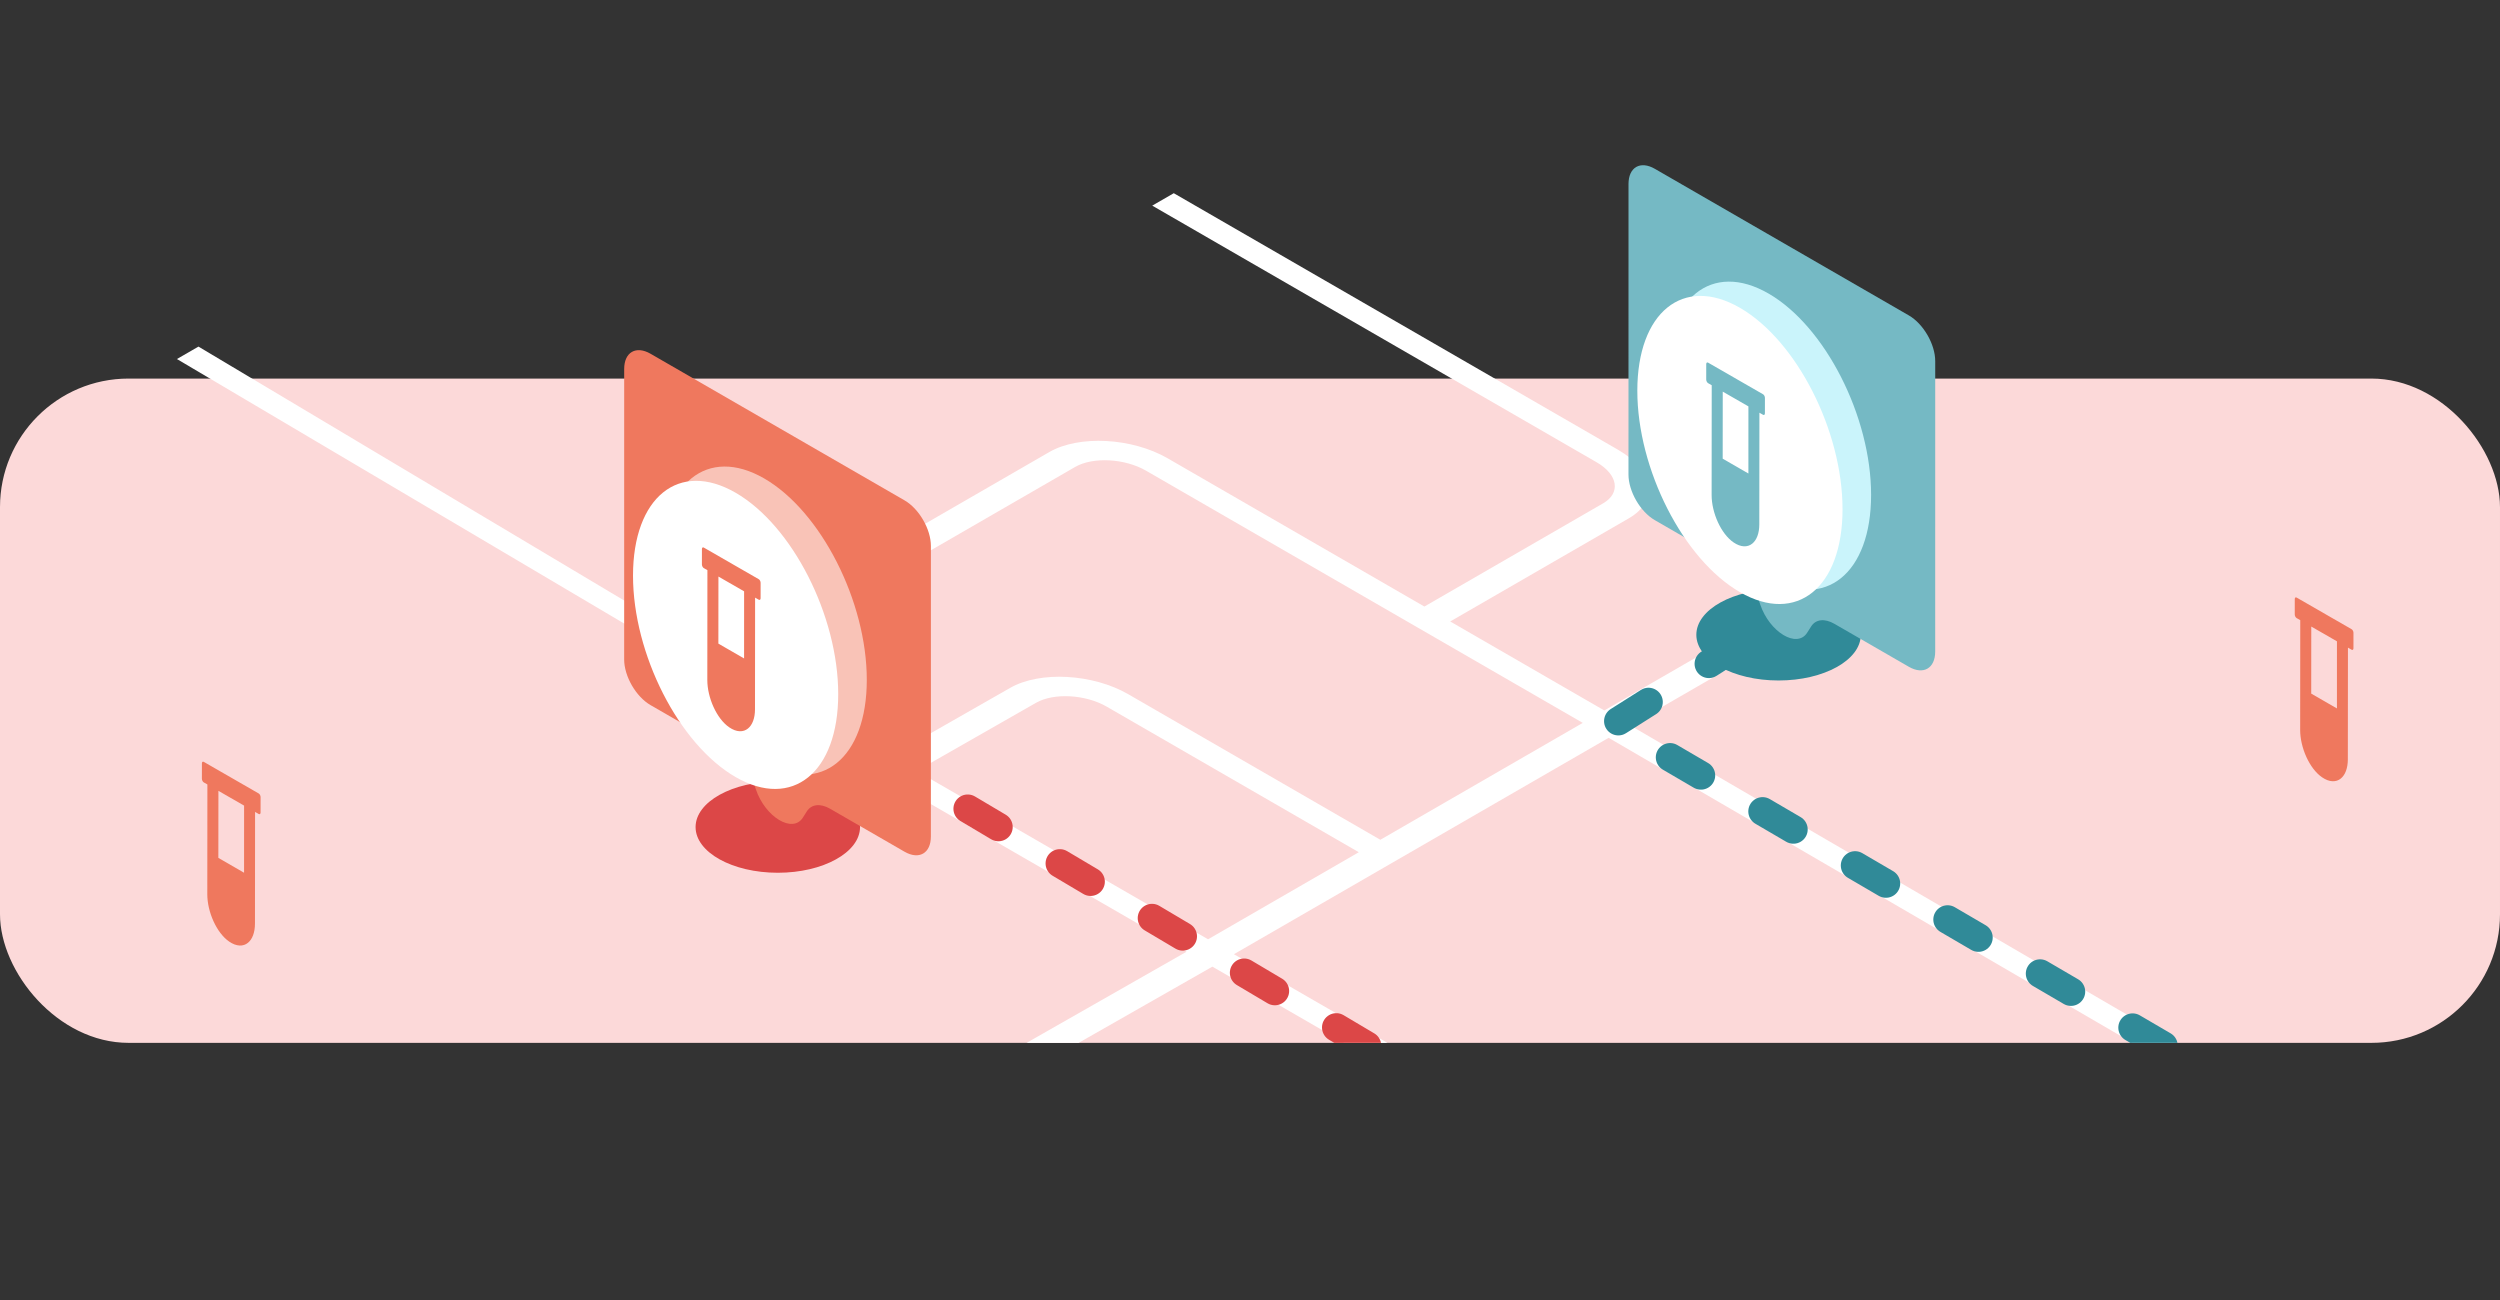 <svg xmlns="http://www.w3.org/2000/svg" width="350" height="182" fill="none"  xmlns:v="https://vecta.io/nano"><rect width="100%" height="100%" fill="#333333" stroke="none"/><rect y="53" width="350" height="93" rx="18" fill="#fcd9d9"/><g clip-path="url(#A)"><path fill-rule="evenodd" d="M164.328 27.048l62.218 35.931c4.995 2.885 5.67 7.172 1.507 9.576L203.03 87.006l21.572 12.458 21.105-12.188 3.617 2.089-21.104 12.188 83.549 48.644-3.014 1.741-83.55-48.644-52.459 30.295 35.976 20.777-3.014 1.741-35.977-20.777-36.462 20.777-3.617-2.09 36.461-20.776-40.803-23.563-4.857 2.846-2.954 1.83-3.962-1.859c.417-.324 1.642-1.076 3.261-2.039l4.895-2.868-96.924-57.324 3.015-1.741 71.17 42.452 47.945-27.688c4.165-2.405 11.582-2.008 16.574.875l35.939 20.754 25.023-14.451c2.498-1.442 2.093-4.015-.904-5.746l-62.218-35.931 3.015-1.741zm-61.756 66.016l47.944-27.688c2.496-1.441 6.943-1.206 9.942.526l61.129 35.302-28.34 16.366-35.287-20.378c-4.96-2.864-12.325-3.276-16.502-.908l-16.752 9.562-22.134-12.783zm25.752 14.872l40.804 23.564 21.104-12.188-35.287-20.378c-2.979-1.72-7.393-1.964-9.892-.547l-16.729 9.549z" fill="#fff"/><ellipse cx="108.893" cy="115.79" rx="11.512" ry="6.396" fill="#dc4747"/><path d="M191.38 146.394l-75-44.5" stroke="#dc4747" stroke-width="4" stroke-linecap="round" stroke-linejoin="round" stroke-dasharray="5 10"/><path d="M87.386 51.659c0-2.355 1.654-3.309 3.693-2.132l35.556 20.523c2.039 1.177 3.692 4.04 3.692 6.395l-.004 40.66c0 2.355-1.654 3.31-3.693 2.132l-10.421-6.015c-1.362-.786-2.614-.642-3.256.373l-.55.868c-1.424 2.251-5.267-.058-6.58-3.954l-.365-1.084c-.617-1.828-1.908-3.509-3.325-4.327l-11.059-6.383c-2.039-1.177-3.692-4.04-3.692-6.395l.004-40.66z" fill="#ef785e"/><ellipse rx="16.587" ry="19.904" transform="matrix(.866 .5 -0 1 106.986 86.886)" fill="#f9c3b7"/><ellipse rx="16.587" ry="19.904" transform="matrix(.866 .5 -0 1 102.986 88.886)" fill="#fff"/><g fill="#ef785e"><path d="M106.231 81.092l-7.702-4.433c-.142-.082-.259.012-.259.209l-.002 2.155c0 .197.117.426.259.508l.511.292-.013 15.375c-.002 2.46 1.304 5.425 3.073 6.63 1.023.698 1.96.703 2.62.163.606-.489.982-1.429.982-2.705l.015-15.618.511.292c.142.082.259-.012.259-.209l.002-2.155c.003-.192-.114-.422-.256-.504zm-2.06 11.09l-3.599-2.077.008-9.388 3.594 2.069-.003 9.396zm-67.942 18.91l-7.702-4.433c-.142-.082-.259.012-.259.209l-.003 2.155c0 .197.117.427.259.509l.511.292-.013 15.375c-.002 2.46 1.304 5.424 3.073 6.63 1.022.698 1.96.703 2.62.163.605-.489.981-1.428.981-2.705l.015-15.618.511.291c.142.083.259-.012.259-.209l.002-2.155c.002-.193-.115-.422-.257-.504zm-2.06 11.09l-3.599-2.077.008-9.388 3.594 2.069-.003 9.396zm295.06-34.09l-7.701-4.433c-.143-.082-.26.012-.26.209l-.002 2.155c0 .197.117.426.259.508l.511.292-.013 15.375c-.002 2.46 1.304 5.424 3.074 6.63 1.022.698 1.96.703 2.62.163.605-.489.981-1.428.981-2.705l.015-15.618.512.292c.142.082.259-.012.259-.209l.002-2.155c.002-.192-.115-.422-.257-.504zm-2.059 11.09l-3.599-2.077.008-9.388 3.594 2.068-.003 9.396z"/></g><path d="M302.88 146.395l-77-45.001 15-9.5" stroke="#308a98" stroke-width="4" stroke-linecap="round" stroke-linejoin="round" stroke-dasharray="5 10"/><ellipse cx="248.999" cy="88.872" rx="11.512" ry="6.396" fill="#308a98"/><path d="M227.99 25.769c0-2.355 1.653-3.31 3.693-2.132l35.556 20.523c2.039 1.177 3.692 4.04 3.692 6.395l-.004 40.66c0 2.355-1.654 3.31-3.693 2.132l-10.422-6.015c-1.362-.786-2.613-.643-3.256.373l-.549.868c-1.425 2.251-5.267-.058-6.581-3.955l-.365-1.083c-.616-1.829-1.908-3.51-3.324-4.328l-11.059-6.383c-2.04-1.177-3.693-4.04-3.692-6.395l.004-40.66z" fill="#75b9c4"/><ellipse rx="16.587" ry="19.904" transform="matrix(.866 .5 -0 1 247.59 60.996)" fill="#caf4fb"/><ellipse rx="16.587" ry="19.904" transform="matrix(.866 .5 -0 1 243.59 62.996)" fill="#fff"/><path d="M246.834 55.202l-7.702-4.433c-.142-.082-.259.013-.259.209l-.002 2.155c0 .197.117.426.259.508l.511.292-.013 15.375c-.002 2.46 1.304 5.425 3.074 6.631 1.022.698 1.96.703 2.62.163.605-.489.981-1.428.981-2.705l.015-15.618.511.292c.142.082.259-.013.259-.209l.003-2.155c.002-.192-.115-.422-.257-.504zm-2.059 11.09l-3.599-2.077.008-9.388 3.594 2.068-.003 9.396z" fill="#75b9c4"/></g><defs><clipPath id="A"><path fill="#fff" transform="translate(0 22)" d="M0 0h350v124H0z"/></clipPath></defs></svg>
